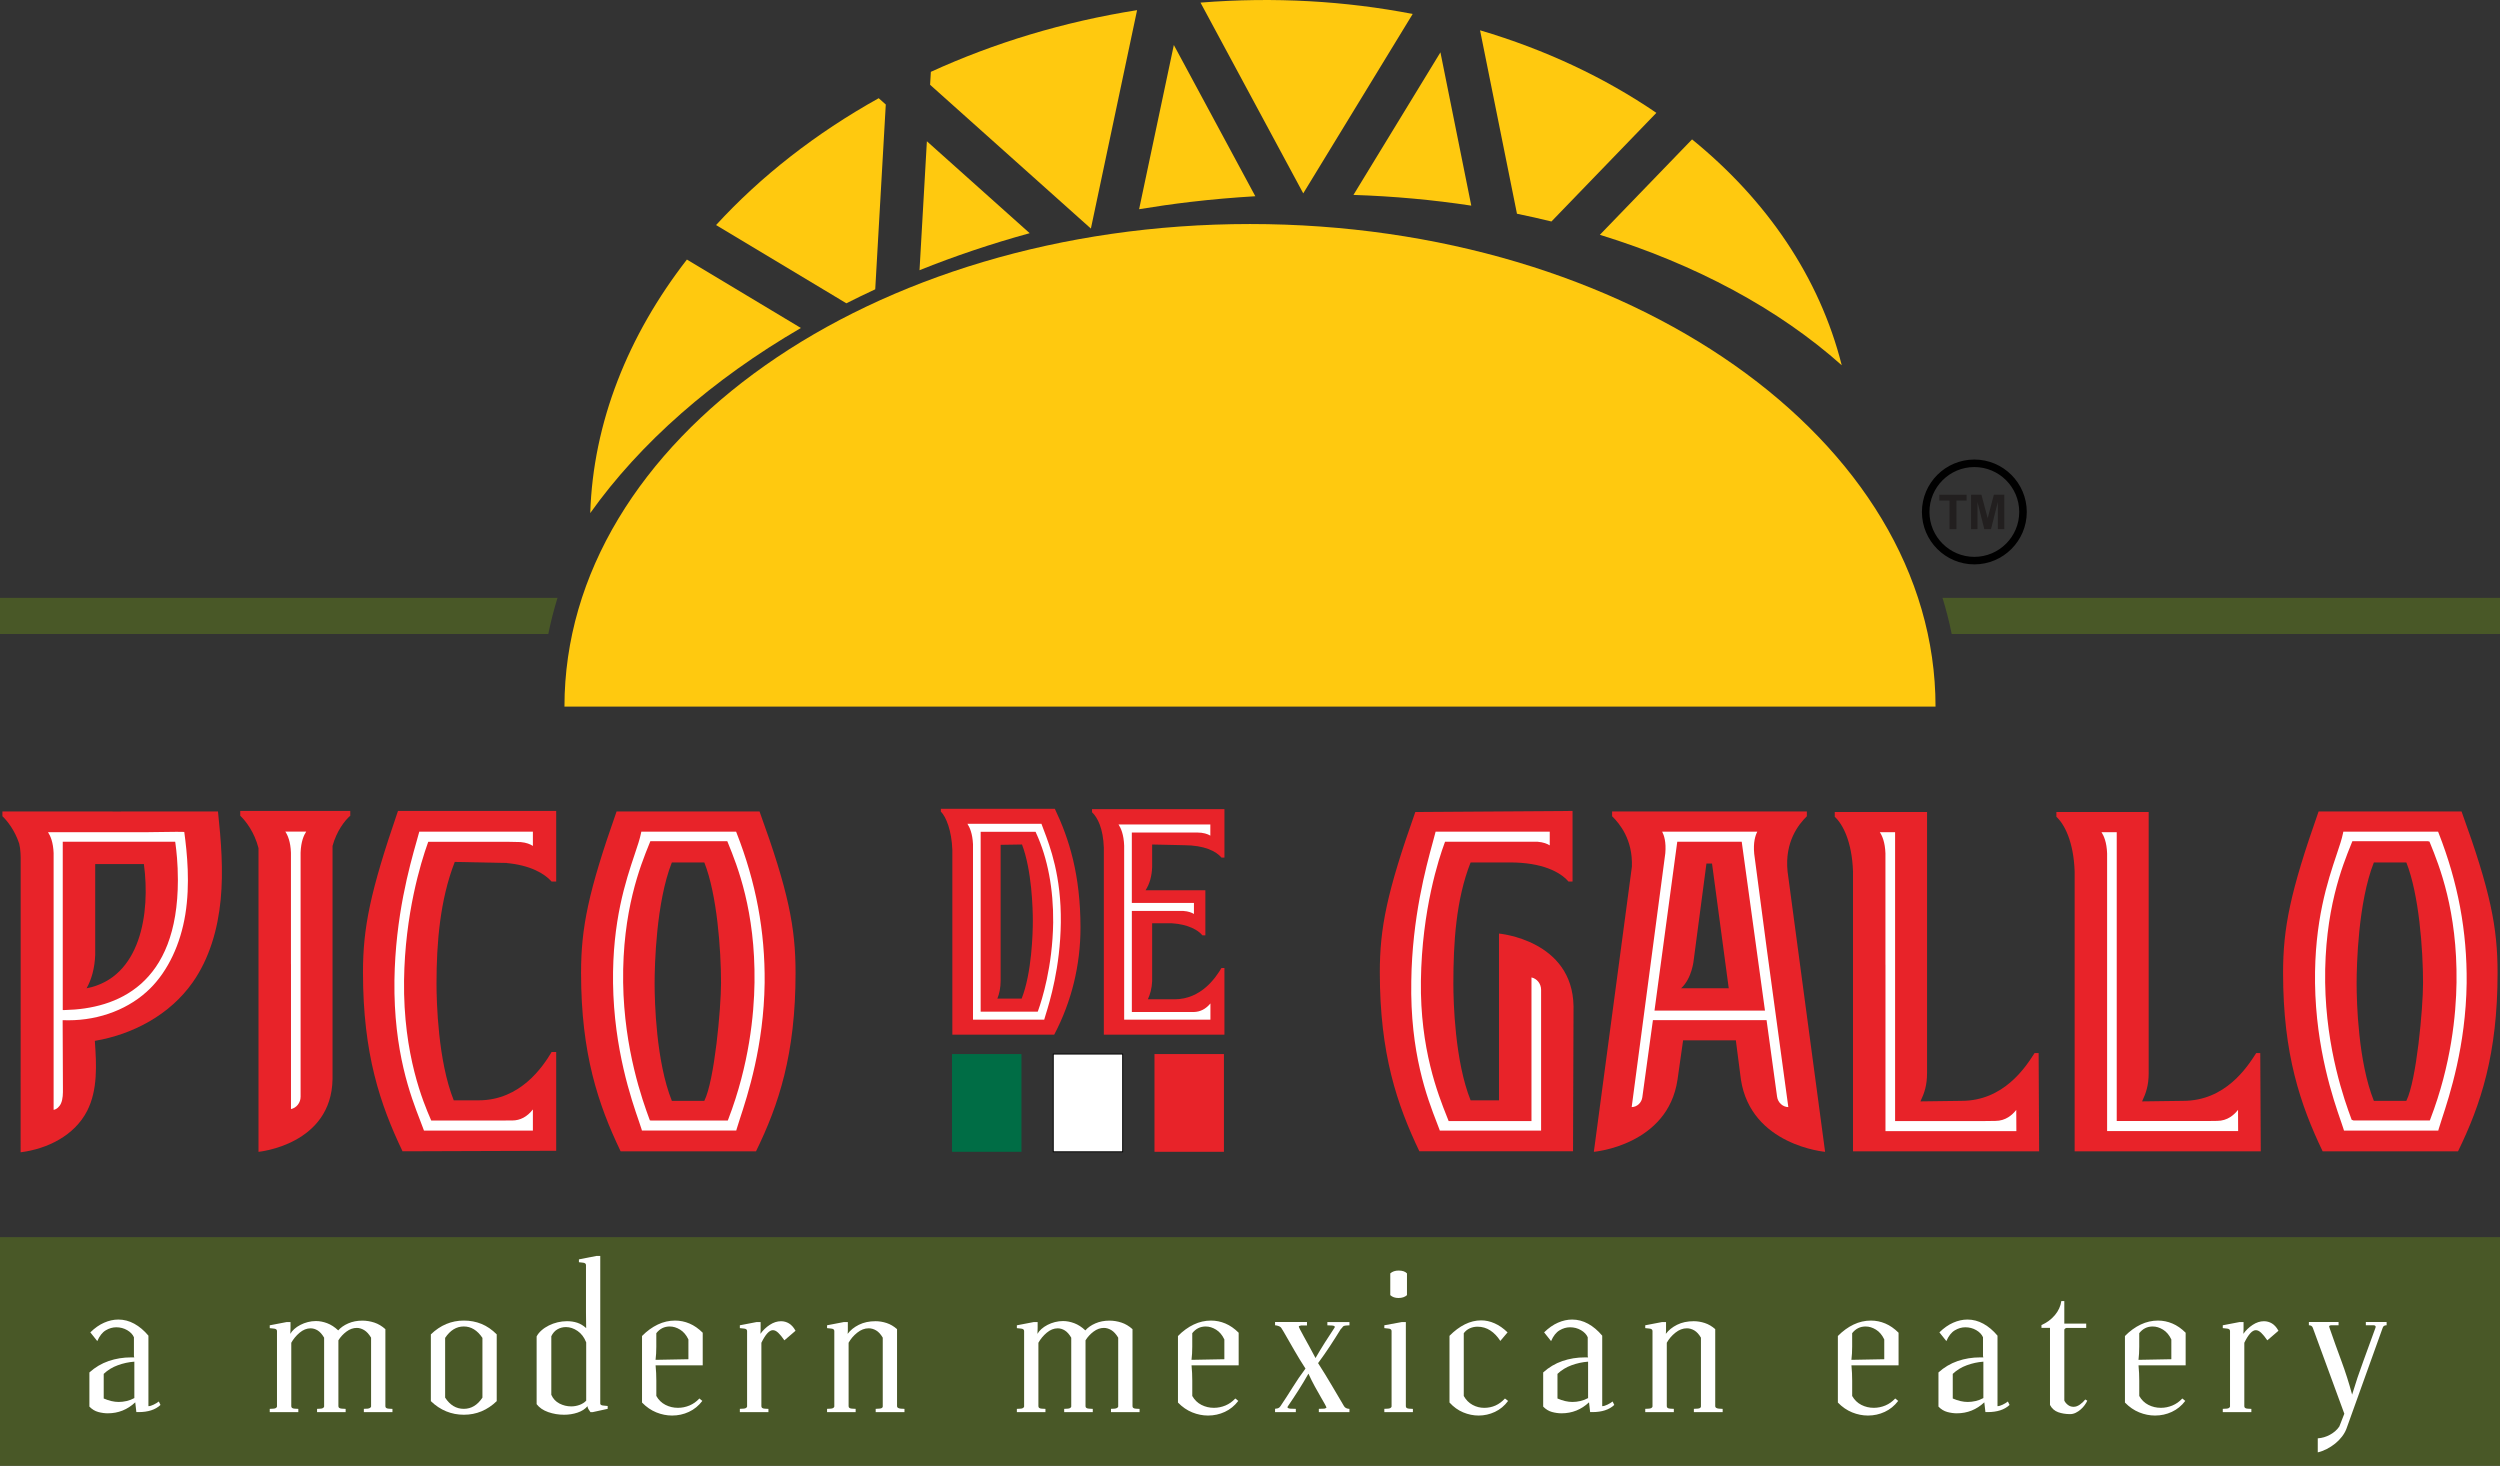 <?xml version="1.0" encoding="UTF-8"?>
<svg xmlns="http://www.w3.org/2000/svg" id="Layer_1" viewBox="0 0 1380.09 809.12">
  <rect x="0" y="0" width="1380.09" height="809.12" fill="#333333" stroke="none"/>
  <defs>
    <style>.cls-1{fill:#ffc90f;}.cls-2,.cls-3{fill:#fff;}.cls-4{fill:#495827;}.cls-5{fill:#006d45;}.cls-6{fill:#221f1f;}.cls-7{fill:#e82329;}.cls-3{stroke:#000;stroke-miterlimit:10;stroke-width:.5px;}</style>
  </defs>
  <path class="cls-7" d="m132.62,450.31c3.08,2.93,7.84,9.08,10.08,17.88v167.66s40.32-3.81,40.87-40.16v-128.68c2.24-8.2,6.72-14.07,9.8-16.7v-2.64h-60.75v2.64Z"></path>
  <path class="cls-7" d="m200.38,536.78c0,45.14,9.52,72.99,21.83,98.78l84.83-.29v-54.52h-2.52c-4.76,7.91-17.08,26.67-40.32,26.67h-13.71c-8.68-21.69-9.52-54.23-9.52-64.49,0-22.57,1.96-46.31,10.08-67.12l28.27.58c13.44,1.18,21.28,5.86,25.2,10.26h2.52v-38.98h-87.34c-15.4,44.84-19.32,64.48-19.32,89.1Z"></path>
  <path class="cls-7" d="m340.37,447.97c-15.68,44.55-19.6,64.19-19.6,89.11,0,44.84,9.52,72.69,21.83,98.48h74.75c12.6-25.79,21.83-53.64,21.83-98.48,0-25.21-3.92-45.14-19.88-89.11h-78.95Zm48.44,159.74h-17.92c-8.68-21.69-9.52-54.52-9.52-64.78s.84-44.84,9.52-66.83h17.92c7,17.59,9.23,48.07,9.23,66.54,0,14.07-3.64,53.93-9.23,65.07Z"></path>
  <path class="cls-7" d="m519.38,446.5v1.52c2.9,2.85,5.99,10.59,6.35,21.22v101.93h56.23c9.62-18.23,14.51-38.5,14.51-59.01,0-29.06-6.17-48.95-14.15-65.66h-62.94Zm44.62,104.78h-13.42c1.09-2.66,1.81-6.08,1.81-9.88v-75.02l11.79-.19c5.44,14.24,5.98,35.51,5.98,42.16s-.54,28.68-6.17,42.92Z"></path>
  <path class="cls-7" d="m602.83,448.39c3.08,2.85,6.16,8.93,6.53,19.56v103.21h66.57v-36.79h-1.63c-3.08,5.13-11.06,17.28-25.94,17.28h-14.69c1.27-2.85,2.18-5.89,2.36-10.06v-31.91h10.88c9.07.57,14.51,3.8,16.87,6.65h1.63v-24.88h-33.01c2.18-3.42,3.45-7.59,3.63-12.91v-12.34c12.16.19,14.33.38,17.42.38,11.6,0,17.96,3.42,20.86,6.84h1.63v-26.73h-73.1v1.71Z"></path>
  <path class="cls-7" d="m827.5,515.38v92.04h-15.67c-8.68-21.69-9.52-54.23-9.52-64.49,0-22.28,1.4-46.31,9.52-66.83h21.83c17.64,0,27.72,5.28,32.2,10.55h2.24v-38.98l-86.79.58c-15.68,44.26-19.6,63.9-19.6,88.52,0,45.14,9.52,72.99,21.83,98.78h84.83l.28-80.02c-.56-36.64-41.15-40.16-41.15-40.16Z"></path>
  <path class="cls-7" d="m997.45,450.6v-2.64h-107.51v2.64c4.19,4.1,11.48,12.9,10.92,27.85l-21,157.4s40.87-3.52,46.19-39.86l3.08-21.69h29.12l2.8,21.69c5.6,36.34,46.47,39.86,46.47,39.86l-20.72-154.76c-1.68-16.41,6.16-26.09,10.64-30.48Zm-69.43,94.97c6.16-5.57,7-15.83,7-15.83l7-53.05h3.08l9.23,68.88h-26.32Z"></path>
  <path class="cls-7" d="m1123.16,581.33c-5.04,7.92-17.08,26.38-40.32,26.38l-22.68.3c2.24-4.69,3.64-9.09,3.64-15.54v-144.21h-50.95v2.64c4.48,4.1,9.52,13.78,10.08,30.19v154.47h102.75l-.28-54.23h-2.24Z"></path>
  <path class="cls-7" d="m1245.51,581.33c-5.04,7.92-17.08,26.38-40.32,26.38l-22.68.3c2.24-4.69,3.64-9.09,3.64-15.54v-144.21h-50.95v2.64c4.48,4.1,9.52,13.78,10.08,30.19v154.47h102.75l-.28-54.23h-2.24Z"></path>
  <path class="cls-7" d="m1358.89,447.97h-78.95c-15.68,44.55-19.6,64.19-19.6,89.11,0,44.84,9.52,72.69,21.83,98.48h74.75c12.6-25.79,21.83-53.64,21.83-98.48,0-25.21-3.92-45.14-19.88-89.11Zm-30.51,159.74h-17.92c-8.68-21.69-9.52-54.52-9.52-64.78s.84-44.84,9.52-66.83h17.92c7,17.59,9.23,48.07,9.23,66.54,0,14.07-3.64,53.93-9.23,65.07Z"></path>
  <path class="cls-7" d="m69.31,447.96c-2.42,0-4.82.03-7.23.05v-.07H5.91c-.54-.03-1.1-.03-1.63,0H1.33v2.64c2.74,2.61,6.81,7.77,9.25,15.07.2.85.37,1.71.49,2.58.23,1.7.31,3.43.34,5.16v73.26c-.01,29.82-.02,59.64-.03,89.45.01,0,.02,0,.03,0v.02s0-.01,0-.02c14.68-1.86,29.69-9.18,36.68-22.83,5.94-11.6,5.18-25.55,4.26-38.68,21.01-3.55,41.44-14.39,54.05-32.34,9.22-13.13,13.84-29.32,15.41-45.53,1.57-16.21.24-32.57-1.48-48.77-17.01,0-34.02,0-51.03,0Zm-21.51,97.61c2.79-4.98,4.47-11.14,4.76-18.46v-50.12h26.87c3.64,26.97-1.68,62.73-31.63,68.59Z"></path>
  <rect class="cls-4" x="0" y="682.93" width="1380.09" height="126.19"></rect>
  <path class="cls-2" d="m88.59,775.59c-2.8,2.63-6.83,3.94-12.09,3.94h-1.23l-.61-5.39c-4.3,4.04-9.36,6.06-15.16,6.06-1.71,0-3.47-.24-5.28-.73-1.81-.49-3.43-1.48-4.87-2.97v-18.86c3.14-2.84,6.68-4.94,10.6-6.29,3.93-1.35,8.08-2.02,12.45-2.02h1.74c-.14-.3-.21-.6-.21-.9v-10.22c-.68-1.57-1.94-2.88-3.75-3.93-1.82-1.05-3.82-1.57-6.01-1.57-1.99,0-3.92.56-5.8,1.68-1.88,1.12-3.44,3.11-4.67,5.95l-3.84-4.83c2.46-2.41,5-4.19,7.63-5.34,2.63-1.15,5.24-1.73,7.84-1.73,3.07,0,6.01.77,8.81,2.31,2.8,1.54,5.39,3.73,7.79,6.58v38.93c.75,0,1.71-.28,2.87-.84,1.16-.56,2.12-1.14,2.87-1.74l.92,1.91Zm-14.44-23.9c-3.09.22-6.13.88-9.12,1.97-2.99,1.08-5.58,2.68-7.78,4.77v13.59c2.95,1.27,5.7,1.91,8.25,1.91,1.44,0,2.9-.17,4.38-.51,1.48-.34,2.9-.88,4.28-1.63v-20.1Z"></path>
  <path class="cls-2" d="m200.86,779.53v-1.8l2.15-.11c1.02-.15,1.64-.52,1.84-1.12v-38.06c-1.16-1.95-2.42-3.33-3.79-4.16-1.37-.82-2.73-1.23-4.1-1.23-1.98,0-3.88.67-5.69,2.02-1.81,1.35-3.3,2.96-4.46,4.83v36.38c0,.82.65,1.27,1.95,1.35l2.05.11v1.8h-15.78v-1.8l1.95-.11c1.09-.07,1.74-.45,1.95-1.12v-38.06c-1.09-1.87-2.27-3.2-3.53-3.99-1.27-.79-2.58-1.18-3.94-1.18-2.12,0-4.13.81-6.05,2.41-1.91,1.61-3.45,3.46-4.61,5.56v35.03c0,.82.61,1.27,1.84,1.35l2.05.11v1.8h-15.78v-1.8l2.05-.11c1.09-.07,1.74-.45,1.95-1.12v-41.76c0-.82-.65-1.27-1.95-1.35l-2.05-.22v-1.57l9.32-1.79h2.15v3.2c0,1.09-.03,2.19-.1,3.31.48-.9,1.19-1.78,2.15-2.64.96-.86,2.08-1.63,3.38-2.3,1.3-.67,2.68-1.2,4.15-1.57,1.47-.38,2.95-.56,4.46-.56,1.98,0,4.03.39,6.15,1.18,2.12.79,4.17,2.11,6.15,3.98,1.36-1.57,3.21-2.86,5.53-3.87,2.32-1.01,4.92-1.52,7.79-1.52,2.18,0,4.37.36,6.56,1.06,2.18.71,4.23,1.93,6.15,3.65v42.55c0,.82.61,1.27,1.85,1.35l2.05.11v1.8h-15.78Z"></path>
  <path class="cls-2" d="m274.21,773.48c-5.19,5-11.24,7.51-18.13,7.51s-13.05-2.5-18.23-7.51v-36.86c5.26-5.08,11.34-7.62,18.23-7.62,3.48,0,6.73.62,9.73,1.85,3,1.23,5.8,3.16,8.4,5.77v36.86Zm-7.89-34.92c-2.81-4.2-6.25-6.3-10.3-6.3s-7.48,2.1-10.29,6.3v32.98c2.68,4.13,6.11,6.19,10.29,6.19s7.55-2.06,10.3-6.19v-32.98Z"></path>
  <path class="cls-2" d="m327.28,779.53h-1.33c-.34-.52-.68-1.03-1.03-1.52-.34-.49-.55-1.07-.61-1.74-1.3,1.57-3.12,2.75-5.48,3.54-2.36.79-4.83,1.18-7.43,1.18-3.07,0-5.99-.49-8.76-1.46-2.77-.97-4.9-2.43-6.4-4.38v-37.39c.61-1.2,1.52-2.32,2.71-3.37,1.19-1.05,2.54-1.94,4.05-2.69,1.5-.75,3.11-1.33,4.81-1.74,1.71-.41,3.45-.62,5.22-.62,1.98,0,3.84.28,5.58.84,1.74.56,3.4,1.56,4.97,2.98-.07-2.92-.1-5.82-.1-8.7v-26.1c0-.82-.65-1.27-1.95-1.35l-1.95-.22v-1.57l9.73-1.91h2.05v81.51c0,.67.65,1.05,1.95,1.12l2.15.22v1.57l-8.2,1.8Zm-3.69-38.51c-1.09-2.77-2.68-4.86-4.76-6.29-2.08-1.42-4.22-2.13-6.4-2.13-1.71,0-3.28.41-4.71,1.23-1.43.82-2.56,2.1-3.38,3.82v32.33c.96,2.17,2.46,3.78,4.51,4.83,2.05,1.05,4.2,1.57,6.45,1.57,1.57,0,3.09-.26,4.56-.79,1.47-.52,2.72-1.31,3.74-2.36v-32.22Z"></path>
  <path class="cls-2" d="m387.72,773.35c-2.05,2.69-4.52,4.71-7.43,6.06-2.9,1.35-5.99,2.02-9.27,2.02-2.94,0-5.84-.58-8.71-1.74-2.87-1.16-5.5-2.97-7.89-5.43v-36.75c2.73-2.76,5.63-4.87,8.71-6.33,3.07-1.46,6.25-2.18,9.53-2.18,2.73,0,5.38.54,7.94,1.62,2.56,1.08,5,2.78,7.33,5.09v17.99h-26.02c.14,1.43.24,2.86.31,4.29.07,1.43.1,2.82.1,4.18v8.46c1.23,2.18,2.91,3.82,5.04,4.91,2.13,1.09,4.42,1.63,6.89,1.63,2.19,0,4.32-.43,6.38-1.29,2.06-.86,3.87-2.15,5.45-3.87l1.65,1.35Zm-7.68-33.9c-1.17-2.47-2.7-4.28-4.59-5.44-1.89-1.16-3.8-1.74-5.72-1.74-3.02,0-5.5,1.24-7.42,3.7v7.52c0,1.27-.04,2.49-.1,3.65-.07,1.16-.17,2.34-.31,3.54l18.13-.34v-10.89Z"></path>
  <path class="cls-2" d="m408.42,779.53v-1.8l2.05-.11c1.09-.07,1.74-.45,1.95-1.12v-41.76c0-.82-.65-1.27-1.95-1.35l-2.05-.22v-1.57l9.32-1.79h2.15v4.15c0,.75-.03,1.54-.1,2.36,1.37-1.95,3.07-3.59,5.12-4.94,2.05-1.35,4.13-2.02,6.25-2.02,1.57,0,3.04.41,4.41,1.23,1.37.83,2.56,2.17,3.59,4.04l-6.15,5.28c-1.23-1.8-2.36-3.18-3.38-4.15-1.02-.97-2.02-1.46-2.97-1.46-1.98,0-4.1,2.32-6.35,6.96v35.03c0,.82.61,1.27,1.84,1.35l2.05.11v1.8h-15.78Z"></path>
  <path class="cls-2" d="m483.41,779.53v-1.8l1.95-.11c1.23-.07,1.88-.45,1.95-1.12v-38.06c-1.09-1.87-2.31-3.2-3.64-3.99-1.33-.79-2.71-1.18-4.15-1.18-2.19,0-4.29.81-6.3,2.41-2.02,1.61-3.6,3.46-4.76,5.56v35.03c0,.82.61,1.27,1.84,1.35l2.05.11v1.8h-15.78v-1.8l2.05-.11c1.09-.07,1.74-.45,1.95-1.12v-41.76c0-.82-.65-1.27-1.95-1.35l-2.05-.22v-1.57l9.32-1.79h2.15v4.88c0,.56-.03,1.1-.1,1.63,1.5-2.02,3.57-3.69,6.2-5,2.63-1.31,5.69-1.97,9.17-1.97,2.05,0,4.1.34,6.15,1.01,2.05.67,3.96,1.8,5.74,3.37v42.55c0,.75.68,1.2,2.05,1.35l2.05.11v1.8h-15.88Z"></path>
  <path class="cls-2" d="m613.3,779.53v-1.8l2.15-.11c1.02-.15,1.64-.52,1.84-1.12v-38.06c-1.16-1.95-2.42-3.33-3.79-4.16-1.37-.82-2.73-1.23-4.1-1.23-1.98,0-3.88.67-5.69,2.02-1.81,1.35-3.3,2.96-4.46,4.83v36.38c0,.82.65,1.27,1.95,1.35l2.05.11v1.8h-15.78v-1.8l1.95-.11c1.09-.07,1.74-.45,1.95-1.12v-38.06c-1.09-1.87-2.27-3.2-3.53-3.99-1.27-.79-2.58-1.18-3.94-1.18-2.12,0-4.13.81-6.05,2.41-1.91,1.61-3.45,3.46-4.61,5.56v35.03c0,.82.61,1.27,1.84,1.35l2.05.11v1.8h-15.78v-1.8l2.05-.11c1.09-.07,1.74-.45,1.95-1.12v-41.76c0-.82-.65-1.27-1.95-1.35l-2.05-.22v-1.57l9.32-1.79h2.15v3.2c0,1.09-.03,2.19-.1,3.31.48-.9,1.19-1.78,2.15-2.64.96-.86,2.08-1.63,3.38-2.3,1.3-.67,2.68-1.2,4.15-1.57,1.47-.38,2.95-.56,4.46-.56,1.98,0,4.03.39,6.15,1.18,2.12.79,4.17,2.11,6.15,3.98,1.36-1.57,3.21-2.86,5.53-3.87,2.32-1.01,4.92-1.52,7.79-1.52,2.18,0,4.37.36,6.56,1.06,2.18.71,4.23,1.93,6.15,3.65v42.55c0,.82.61,1.27,1.85,1.35l2.05.11v1.8h-15.78Z"></path>
  <path class="cls-2" d="m683.58,773.35c-2.05,2.69-4.52,4.71-7.43,6.06-2.9,1.35-5.99,2.02-9.27,2.02-2.94,0-5.84-.58-8.71-1.74-2.87-1.16-5.5-2.97-7.89-5.43v-36.75c2.73-2.76,5.63-4.87,8.71-6.33,3.07-1.46,6.25-2.18,9.53-2.18,2.73,0,5.38.54,7.94,1.62,2.56,1.08,5,2.78,7.33,5.09v17.99h-26.02c.14,1.43.24,2.86.31,4.29.07,1.43.1,2.82.1,4.18v8.46c1.23,2.18,2.91,3.82,5.04,4.91,2.13,1.09,4.42,1.63,6.89,1.63,2.19,0,4.32-.43,6.38-1.29,2.06-.86,3.87-2.15,5.45-3.87l1.65,1.35Zm-7.68-33.9c-1.17-2.47-2.7-4.28-4.59-5.44-1.89-1.16-3.8-1.74-5.72-1.74-3.02,0-5.5,1.24-7.42,3.7v7.52c0,1.27-.04,2.49-.1,3.65-.07,1.16-.17,2.34-.31,3.54l18.13-.34v-10.89Z"></path>
  <path class="cls-2" d="m728.04,779.53v-1.8l3.07-.11c.27-.07.53-.17.77-.28.24-.11.36-.2.36-.28,0-.22-.29-.86-.87-1.91-.58-1.05-1.35-2.39-2.31-4.04-.96-1.64-2.03-3.55-3.23-5.73-1.2-2.17-2.37-4.53-3.53-7.07-1.78,3.15-3.62,6.21-5.53,9.21-1.91,3-3.89,5.99-5.94,8.98-.07.07-.1.19-.1.34,0,.38.48.64,1.43.79l3.18.11v1.8h-11.47v-1.8l.31-.11c1.23,0,2.11-.45,2.66-1.35,2.32-3.44,4.58-6.92,6.76-10.44,2.18-3.52,4.54-6.96,7.07-10.33-2.19-3.37-4.23-6.72-6.15-10.05-1.91-3.33-3.86-6.72-5.84-10.16-.55-.9-1.01-1.64-1.38-2.24-.38-.6-1.25-1.05-2.61-1.35l-.82-.11v-1.79h17.62v1.91h-3.28c-.82.15-1.23.34-1.23.56s.26.83.77,1.8c.51.97,1.19,2.25,2.05,3.82.85,1.57,1.84,3.37,2.97,5.39,1.13,2.02,2.27,4.15,3.43,6.4,1.64-2.84,3.35-5.67,5.12-8.48,1.78-2.81,3.59-5.59,5.43-8.36l.1-.34c0-.45-.55-.71-1.64-.78l-2.46-.11v-1.79h12.19v1.79l-1.74.11c-1.03.07-1.66.3-1.9.67-.24.38-.63.83-1.18,1.35-1.98,3.22-3.98,6.36-5.99,9.43-2.02,3.07-4.18,6.18-6.51,9.32,2.6,4.04,5.04,8.01,7.33,11.9,2.29,3.89,4.63,7.86,7.02,11.9.54.9,1.54,1.38,2.97,1.46v1.8h-16.9Z"></path>
  <path class="cls-2" d="m764.2,779.53v-1.8l2.05-.11c1.09-.07,1.74-.45,1.95-1.12v-41.76c0-.82-.65-1.27-1.95-1.35l-2.05-.22v-1.57l9.73-1.79h2.15v46.48c0,.82.61,1.27,1.84,1.35l2.05.11v1.8h-15.78Zm3.28-76.57c1.16-1.05,2.7-1.57,4.61-1.57,2.12,0,3.65.53,4.61,1.57v12.01c-1.16,1.05-2.73,1.57-4.71,1.57-1.84,0-3.35-.52-4.51-1.57v-12.01Z"></path>
  <path class="cls-2" d="m832.53,773.35c-1.98,2.69-4.41,4.71-7.27,6.06-2.87,1.35-5.87,2.02-9.01,2.02-2.87,0-5.7-.58-8.5-1.74-2.8-1.16-5.33-2.98-7.58-5.45v-36.82c2.73-2.77,5.57-4.88,8.5-6.34,2.93-1.46,5.94-2.19,9.01-2.19,2.46,0,4.92.54,7.38,1.63,2.46,1.08,4.85,2.75,7.17,5l-4,4.72c-1.57-2.47-3.42-4.4-5.53-5.78-2.12-1.38-4.47-2.08-7.07-2.08-1.5,0-2.92.3-4.25.9-1.33.6-2.44,1.5-3.33,2.7v34.67c1.23,2.17,2.85,3.81,4.87,4.9,2.01,1.09,4.15,1.63,6.4,1.63,4.51,0,8.33-1.72,11.47-5.16l1.74,1.35Z"></path>
  <path class="cls-2" d="m891.13,775.59c-2.8,2.63-6.83,3.94-12.09,3.94h-1.23l-.61-5.39c-4.3,4.04-9.36,6.06-15.16,6.06-1.71,0-3.47-.24-5.28-.73-1.81-.49-3.43-1.48-4.87-2.97v-18.86c3.14-2.84,6.67-4.94,10.6-6.29,3.93-1.35,8.08-2.02,12.45-2.02h1.74c-.14-.3-.2-.6-.2-.9v-10.22c-.69-1.57-1.94-2.88-3.75-3.93-1.82-1.05-3.82-1.57-6.01-1.57-1.99,0-3.92.56-5.8,1.68-1.88,1.12-3.44,3.11-4.67,5.95l-3.84-4.83c2.46-2.41,5-4.19,7.63-5.34,2.63-1.15,5.24-1.73,7.84-1.73,3.07,0,6.01.77,8.81,2.31,2.8,1.54,5.39,3.73,7.79,6.58v38.93c.75,0,1.71-.28,2.87-.84,1.16-.56,2.12-1.14,2.87-1.74l.92,1.91Zm-14.45-23.9c-3.09.22-6.13.88-9.12,1.97-2.99,1.08-5.58,2.68-7.78,4.77v13.59c2.95,1.27,5.7,1.91,8.24,1.91,1.44,0,2.9-.17,4.38-.51,1.48-.34,2.9-.88,4.28-1.63v-20.1Z"></path>
  <path class="cls-2" d="m935.08,779.53v-1.8l1.95-.11c1.23-.07,1.88-.45,1.95-1.12v-38.06c-1.09-1.87-2.31-3.2-3.64-3.99-1.33-.79-2.71-1.18-4.15-1.18-2.19,0-4.29.81-6.3,2.41-2.02,1.61-3.6,3.46-4.76,5.56v35.03c0,.82.61,1.27,1.84,1.35l2.05.11v1.8h-15.78v-1.8l2.05-.11c1.09-.07,1.74-.45,1.95-1.12v-41.76c0-.82-.65-1.27-1.95-1.35l-2.05-.22v-1.57l9.32-1.79h2.15v4.88c0,.56-.03,1.1-.1,1.63,1.5-2.02,3.57-3.69,6.2-5,2.63-1.31,5.69-1.97,9.17-1.97,2.05,0,4.1.34,6.15,1.01,2.05.67,3.96,1.8,5.74,3.37v42.55c0,.75.68,1.2,2.05,1.35l2.05.11v1.8h-15.88Z"></path>
  <path class="cls-2" d="m1047.87,773.35c-2.05,2.69-4.52,4.71-7.43,6.06-2.9,1.35-5.99,2.02-9.27,2.02-2.94,0-5.84-.58-8.71-1.74-2.87-1.16-5.5-2.97-7.89-5.43v-36.75c2.73-2.76,5.63-4.87,8.71-6.33,3.07-1.46,6.25-2.18,9.53-2.18,2.73,0,5.38.54,7.94,1.62,2.56,1.08,5,2.78,7.33,5.09v17.99h-26.02c.14,1.43.24,2.86.31,4.29.07,1.43.1,2.82.1,4.18v8.46c1.23,2.18,2.91,3.82,5.04,4.91,2.13,1.09,4.42,1.63,6.89,1.63,2.19,0,4.32-.43,6.38-1.29,2.06-.86,3.87-2.15,5.45-3.87l1.65,1.35Zm-7.68-33.9c-1.17-2.47-2.7-4.28-4.59-5.44-1.89-1.16-3.8-1.74-5.72-1.74-3.02,0-5.5,1.24-7.42,3.7v7.52c0,1.27-.04,2.49-.1,3.65-.07,1.16-.17,2.34-.31,3.54l18.13-.34v-10.89Z"></path>
  <path class="cls-2" d="m1109.34,775.59c-2.8,2.63-6.83,3.94-12.09,3.94h-1.23l-.61-5.39c-4.3,4.04-9.36,6.06-15.16,6.06-1.71,0-3.47-.24-5.28-.73-1.81-.49-3.43-1.48-4.87-2.97v-18.86c3.14-2.84,6.67-4.94,10.6-6.29,3.93-1.35,8.08-2.02,12.45-2.02h1.74c-.14-.3-.2-.6-.2-.9v-10.22c-.69-1.57-1.94-2.88-3.75-3.93-1.82-1.05-3.82-1.57-6.01-1.57-1.99,0-3.92.56-5.8,1.68-1.88,1.12-3.44,3.11-4.67,5.95l-3.84-4.83c2.46-2.41,5-4.19,7.63-5.34,2.63-1.15,5.24-1.73,7.84-1.73,3.07,0,6.01.77,8.81,2.31,2.8,1.54,5.39,3.73,7.79,6.58v38.93c.75,0,1.71-.28,2.87-.84,1.16-.56,2.12-1.14,2.87-1.74l.92,1.91Zm-14.45-23.9c-3.09.22-6.13.88-9.12,1.97-2.99,1.08-5.58,2.68-7.78,4.77v13.59c2.95,1.27,5.7,1.91,8.24,1.91,1.44,0,2.9-.17,4.38-.51,1.48-.34,2.9-.88,4.28-1.63v-20.1Z"></path>
  <path class="cls-2" d="m1152.26,773.24c-.34.75-.82,1.56-1.43,2.41-.61.86-1.35,1.67-2.2,2.41-.85.75-1.78,1.37-2.77,1.85-.99.49-2.03.73-3.12.73-2.39,0-4.58-.36-6.56-1.06-1.98-.71-3.48-2.04-4.51-3.99v-42.55h-4.71v-1.57c2.93-1.27,5.39-3.09,7.38-5.44s3.18-4.96,3.59-7.8h1.64v12.46h12.09v2.36h-10.55c-.68,0-1.2.3-1.54.9v39.18c.34.82.97,1.61,1.89,2.36.92.75,2,1.12,3.23,1.12,1.16,0,2.32-.41,3.48-1.23,1.16-.82,2.15-1.76,2.97-2.81l1.13.67Z"></path>
  <path class="cls-2" d="m1206.35,773.35c-2.05,2.69-4.52,4.71-7.43,6.06-2.9,1.35-5.99,2.02-9.27,2.02-2.94,0-5.84-.58-8.71-1.74-2.87-1.16-5.5-2.97-7.89-5.43v-36.75c2.73-2.76,5.63-4.87,8.71-6.33,3.07-1.46,6.25-2.18,9.53-2.18,2.73,0,5.38.54,7.94,1.62,2.56,1.08,5,2.78,7.33,5.09v17.99h-26.02c.14,1.43.24,2.86.31,4.29.07,1.43.1,2.82.1,4.18v8.46c1.23,2.18,2.91,3.82,5.04,4.91,2.13,1.09,4.42,1.63,6.89,1.63,2.19,0,4.32-.43,6.38-1.29,2.06-.86,3.87-2.15,5.45-3.87l1.65,1.35Zm-7.68-33.9c-1.17-2.47-2.7-4.28-4.59-5.44-1.89-1.16-3.8-1.74-5.72-1.74-3.02,0-5.5,1.24-7.42,3.7v7.52c0,1.27-.04,2.49-.1,3.65-.07,1.16-.17,2.34-.31,3.54l18.13-.34v-10.89Z"></path>
  <path class="cls-2" d="m1227.05,779.53v-1.8l2.05-.11c1.09-.07,1.74-.45,1.95-1.12v-41.76c0-.82-.65-1.27-1.95-1.35l-2.05-.22v-1.57l9.32-1.79h2.15v4.15c0,.75-.03,1.54-.1,2.36,1.37-1.95,3.07-3.59,5.12-4.94,2.05-1.35,4.13-2.02,6.25-2.02,1.57,0,3.04.41,4.41,1.23,1.37.83,2.56,2.17,3.59,4.04l-6.15,5.28c-1.23-1.8-2.36-3.18-3.38-4.15-1.02-.97-2.02-1.46-2.97-1.46-1.98,0-4.1,2.32-6.35,6.96v35.03c0,.82.61,1.27,1.84,1.35l2.05.11v1.8h-15.78Z"></path>
  <path class="cls-2" d="m1279.5,794.01c2.39-.15,4.66-.83,6.81-2.02,2.15-1.2,3.84-2.69,5.07-4.49l2.77-7.07-17.42-47.49c-.34-.9-1.06-1.35-2.15-1.35v-1.79h16.39v1.79h-3.89c-.89,0-1.33.26-1.33.79.07,0,.1.04.1.11,0,.23.03.38.1.45,2.12,6.14,4.3,12.24,6.56,18.3,2.25,6.06,4.23,12.27,5.94,18.64,1.91-6.36,3.99-12.58,6.25-18.64,2.25-6.06,4.47-12.16,6.66-18.3.07-.07.1-.22.1-.45,0-.6-.45-.9-1.33-.9h-4.1v-1.79h11.47v1.79c-1.16,0-1.88.45-2.15,1.35l-20.08,55.91c-.55,1.42-1.35,2.82-2.41,4.21-1.06,1.38-2.3,2.65-3.74,3.82-1.43,1.16-2.99,2.17-4.66,3.03-1.67.86-3.33,1.48-4.97,1.85v-7.75Z"></path>
  <path class="cls-1" d="m662.72,1.44l56.72,105.3,60.42-99.03c-36.96-7.15-76.41-9.53-117.14-6.27Z"></path>
  <path class="cls-1" d="m507.61,149.17c19.4-7.8,39.72-14.65,60.81-20.44l-56.75-50.75-4.06,71.19Z"></path>
  <path class="cls-1" d="m817.04,16.72l20.38,101.27c6.43,1.31,12.76,2.75,19.03,4.28l57.93-59.97c-28.44-19.44-61.32-34.93-97.34-45.58Z"></path>
  <path class="cls-1" d="m513.86,39.67l-.41,7.14,83.68,74.83,5.08,4.54,1.26-5.95,24.24-114.63c-40.79,6.44-79.08,18.17-113.85,34.06Z"></path>
  <path class="cls-1" d="m395.3,124.24l71.93,43.19c5.23-2.64,10.54-5.22,15.93-7.72l5.82-102.01-3.91-3.49c-34.78,19.37-65.14,43.14-89.78,70.03Z"></path>
  <path class="cls-1" d="m628.84,115.49c9.33-1.54,18.78-2.9,28.32-4.02,12.04-1.42,23.98-2.44,35.82-3.14l-44.98-83.49-19.17,90.65Z"></path>
  <path class="cls-1" d="m325.84,283.23c27.64-38.81,67.52-73.79,116.28-102.17l-62.92-37.78c-32.51,41.89-51.78,89.93-53.36,139.95Z"></path>
  <path class="cls-1" d="m934.07,76.95l-50.89,52.67c52.91,16.3,98.67,40.94,133.53,72.02-12.27-48.73-41.59-91.33-82.64-124.69Z"></path>
  <path class="cls-1" d="m747.16,107.6c22.29.73,44.03,2.73,65.04,5.92l-17.03-84.63-48.01,78.7Z"></path>
  <path class="cls-1" d="m311.6,390.07c0-147.13,169.43-266.4,378.44-266.4s378.44,119.27,378.44,266.4H311.6Z"></path>
  <path class="cls-4" d="m0,330.06v19.92h302.68c1.35-6.72,3.06-13.36,5.07-19.92H0Z"></path>
  <path class="cls-4" d="m1380.09,330.06h-307.75c2.01,6.56,3.72,13.2,5.07,19.92h302.68v-19.92Z"></path>
  <path class="cls-2" d="m234.04,624.12l-.27-.75c-.5-1.39-1.11-2.99-1.81-4.78-5.16-13.31-14.72-38-14.22-77.42.5-35.29,8.41-63.2,12.21-76.62l.13-.47c.45-1.59.84-2.96,1.14-4.1l.23-.85h62.72v7.86c-1.38-.92-3.54-1.85-6.78-2.14l-7.68-.16h-43.29l-.33.91c-3.76,10.52-12.55,38.95-13.04,75.61-.55,41.31,10.89,67.83,14.65,76.54l.36.83h41.08l.03-.03h3.56c4.45,0,8.28-2.04,11.44-6.09v11.67h-60.12Z"></path>
  <path class="cls-2" d="m354.38,624.12l-.24-.83c-.26-.9-.76-2.36-1.4-4.21-4.14-11.96-13.83-39.96-14.32-76.43-.42-34.15,7.02-56.35,11.95-71.04,1.61-4.8,2.87-8.54,3.47-11.58l.19-.93h52.32l.28.72c10.71,27.3,15.77,54.39,15.48,82.82-.47,34.75-9.41,62.02-13.71,75.13-.78,2.39-1.39,4.25-1.73,5.48l-.23.85h-52.06Zm4.07-158.32c-4.86,11.99-14.97,36.92-14.45,76.54.52,37.23,10.9,65.61,14.31,74.94l.46,1.23.94.06h42.06l.34-.88c11.46-29.92,14.16-57.49,14.41-75.35.53-39.59-9.58-64.52-14.43-76.49l-.59-1.46h-42.48l-.57,1.42Z"></path>
  <path class="cls-2" d="m1293.96,624.12l-.24-.82c-.24-.82-.68-2.1-1.24-3.72l-.17-.49c-4.14-11.95-13.84-39.94-14.33-76.42-.42-34.15,7.03-56.35,11.96-71.04,1.6-4.77,2.86-8.52,3.47-11.58l.19-.93h52.32l.28.72c10.71,27.3,15.77,54.39,15.48,82.82-.47,34.75-9.41,62.03-13.71,75.14-.78,2.37-1.38,4.23-1.73,5.48l-.23.85h-52.06Zm4.06-158.31c-4.86,11.98-14.97,36.9-14.45,76.52.52,37.23,10.9,65.61,14.31,74.93l.33.9,1.07.39h42.06l.34-.88c11.47-29.92,14.17-57.49,14.41-75.35.53-39.59-9.58-64.52-14.43-76.49l-.51-1.26-.97-.21h-41.57l-.59,1.44Z"></path>
  <path class="cls-2" d="m537.13,562.89v-96.84c-.27-5.89-1.81-9.37-3.08-11.27h40.87l1.29,3.46c3.4,8.89,9.72,25.43,9.4,51.09-.32,24.89-6.14,43.66-8.33,50.73,0,0-.49,1.61-.6,2l-.23.84h-39.32Zm4.22-4.42h31.52l.33-.91c1.84-5.14,7.86-23.83,8.19-48.26.19-18.53-3.05-35.57-9.36-49.3l-.36-.8h-30.31v99.27Z"></path>
  <path class="cls-2" d="m29.61,471.08c-.21-6.13-1.8-9.72-3.1-11.67h53.97c.4,0,1.62-.03,3.29-.05,3.64-.07,9.48-.17,13.74-.17,2.29,0,3.54.03,4.21.06,1.61,11.73,3.29,28.82.59,45.51-2.67,16.52-9.52,31-19.29,40.78-11.23,11.24-27.74,17.69-45.28,17.69,0,0-3.16-.06-3.16-.06l.16,37.79c.01,2.65.02,5.66-1.05,8.11-.84,1.92-2.46,3.33-4.09,3.61v-141.6Zm5.02,86.52l1.38-.03c28.37-.7,62.19-13.72,62.19-71.79,0-9.15-.83-16.4-1.32-19.91l-.17-1.2h-62.07v92.93Z"></path>
  <path class="cls-2" d="m1040.85,624.41v-91.84h-.02v-61.49c-.21-6.12-1.79-9.72-3.1-11.67h8.43s0,159.45,0,159.45h49.13l6.22-.08c5.73,0,9.4-3.35,11.54-6.07l.06,11.71h-72.26Z"></path>
  <path class="cls-2" d="m987.21,611.16c-3.1-.07-5.76-2.52-6.2-5.75l-5.8-42.25h-62.74l-5.85,42.59c-.42,3.05-2.94,5.36-5.87,5.4l18.56-140.15c.53-6.16-.68-9.89-1.73-11.88h46.5s6.01,0,6.01,0c-1.08,2.05-2.32,5.89-1.7,12.25l7.05,53.35,11.78,86.46Zm-73.87-53.27h60.99l-12.84-93.22h-35.58l-12.57,93.22Z"></path>
  <path class="cls-2" d="m160.63,532.25h-.02v-61.5c-.2-6.12-1.79-9.72-3.1-11.67h11.53c-1.31,1.94-2.89,5.53-3.1,11.62v134.73c0,3.36-2.28,6.17-5.31,6.82v-79.99Z"></path>
  <path class="cls-2" d="m620.58,562.89v-96.07c-.21-6.12-1.8-9.72-3.11-11.67h50.68s0,6.15,0,6.15c-1.48-.9-3.82-1.73-7.48-1.73h-35.86v38.88h34.29v6.09c-1.21-.74-3.07-1.48-5.8-1.66h-28.48s0,55.78,0,55.78h34.28c3.51-.08,6.56-1.66,9.1-4.72v8.95h-47.61Z"></path>
  <path class="cls-2" d="m794.83,624.12l-.27-.75c-.4-1.09-.87-2.31-1.4-3.67-5.22-13.5-14.83-38.39-14.08-78.25.48-34.76,8.11-62.7,11.77-76.12.57-2.1,1.06-3.89,1.43-5.35l.22-.87h63.01s0,7.57,0,7.57c-1.36-.87-3.46-1.73-6.64-2h-51.15s-.33.89-.33.89c-2.91,7.83-12.47,36.46-13,75.92-.5,37.56,9.48,62.68,14.28,74.75l1.04,2.63h45.72v-79.29c3.03.65,5.31,3.46,5.31,6.82v77.73h-55.91Z"></path>
  <path class="cls-2" d="m1163.2,624.41v-153.34c-.22-6.12-1.8-9.72-3.11-11.67h8.42s0,159.45,0,159.45h49.2l6.22-.08c5.73,0,9.4-3.35,11.54-6.08l.06,11.71h-72.33Z"></path>
  <rect class="cls-5" x="525.55" y="581.88" width="38.33" height="53.95"></rect>
  <rect class="cls-3" x="581.43" y="581.88" width="38.33" height="53.95"></rect>
  <rect class="cls-7" x="637.32" y="581.88" width="38.33" height="53.95"></rect>
  <path d="m1089.91,311.56c-15.96,0-28.94-12.98-28.94-28.94s12.98-28.94,28.94-28.94,28.94,12.98,28.94,28.94-12.98,28.94-28.94,28.94Zm0-53.73c-13.67,0-24.79,11.12-24.79,24.79s11.12,24.79,24.79,24.79,24.78-11.12,24.78-24.79-11.12-24.79-24.78-24.79Z"></path>
  <path class="cls-6" d="m1076.2,292.11v-15.78h-5.64v-3.21h15.09v3.21h-5.62v15.78h-3.83Z"></path>
  <path class="cls-6" d="m1088.08,292.11v-18.99h5.74l3.45,12.95,3.41-12.95h5.75v18.99h-3.56v-14.95l-3.77,14.95h-3.69l-3.76-14.95v14.95h-3.56Z"></path>
</svg>
